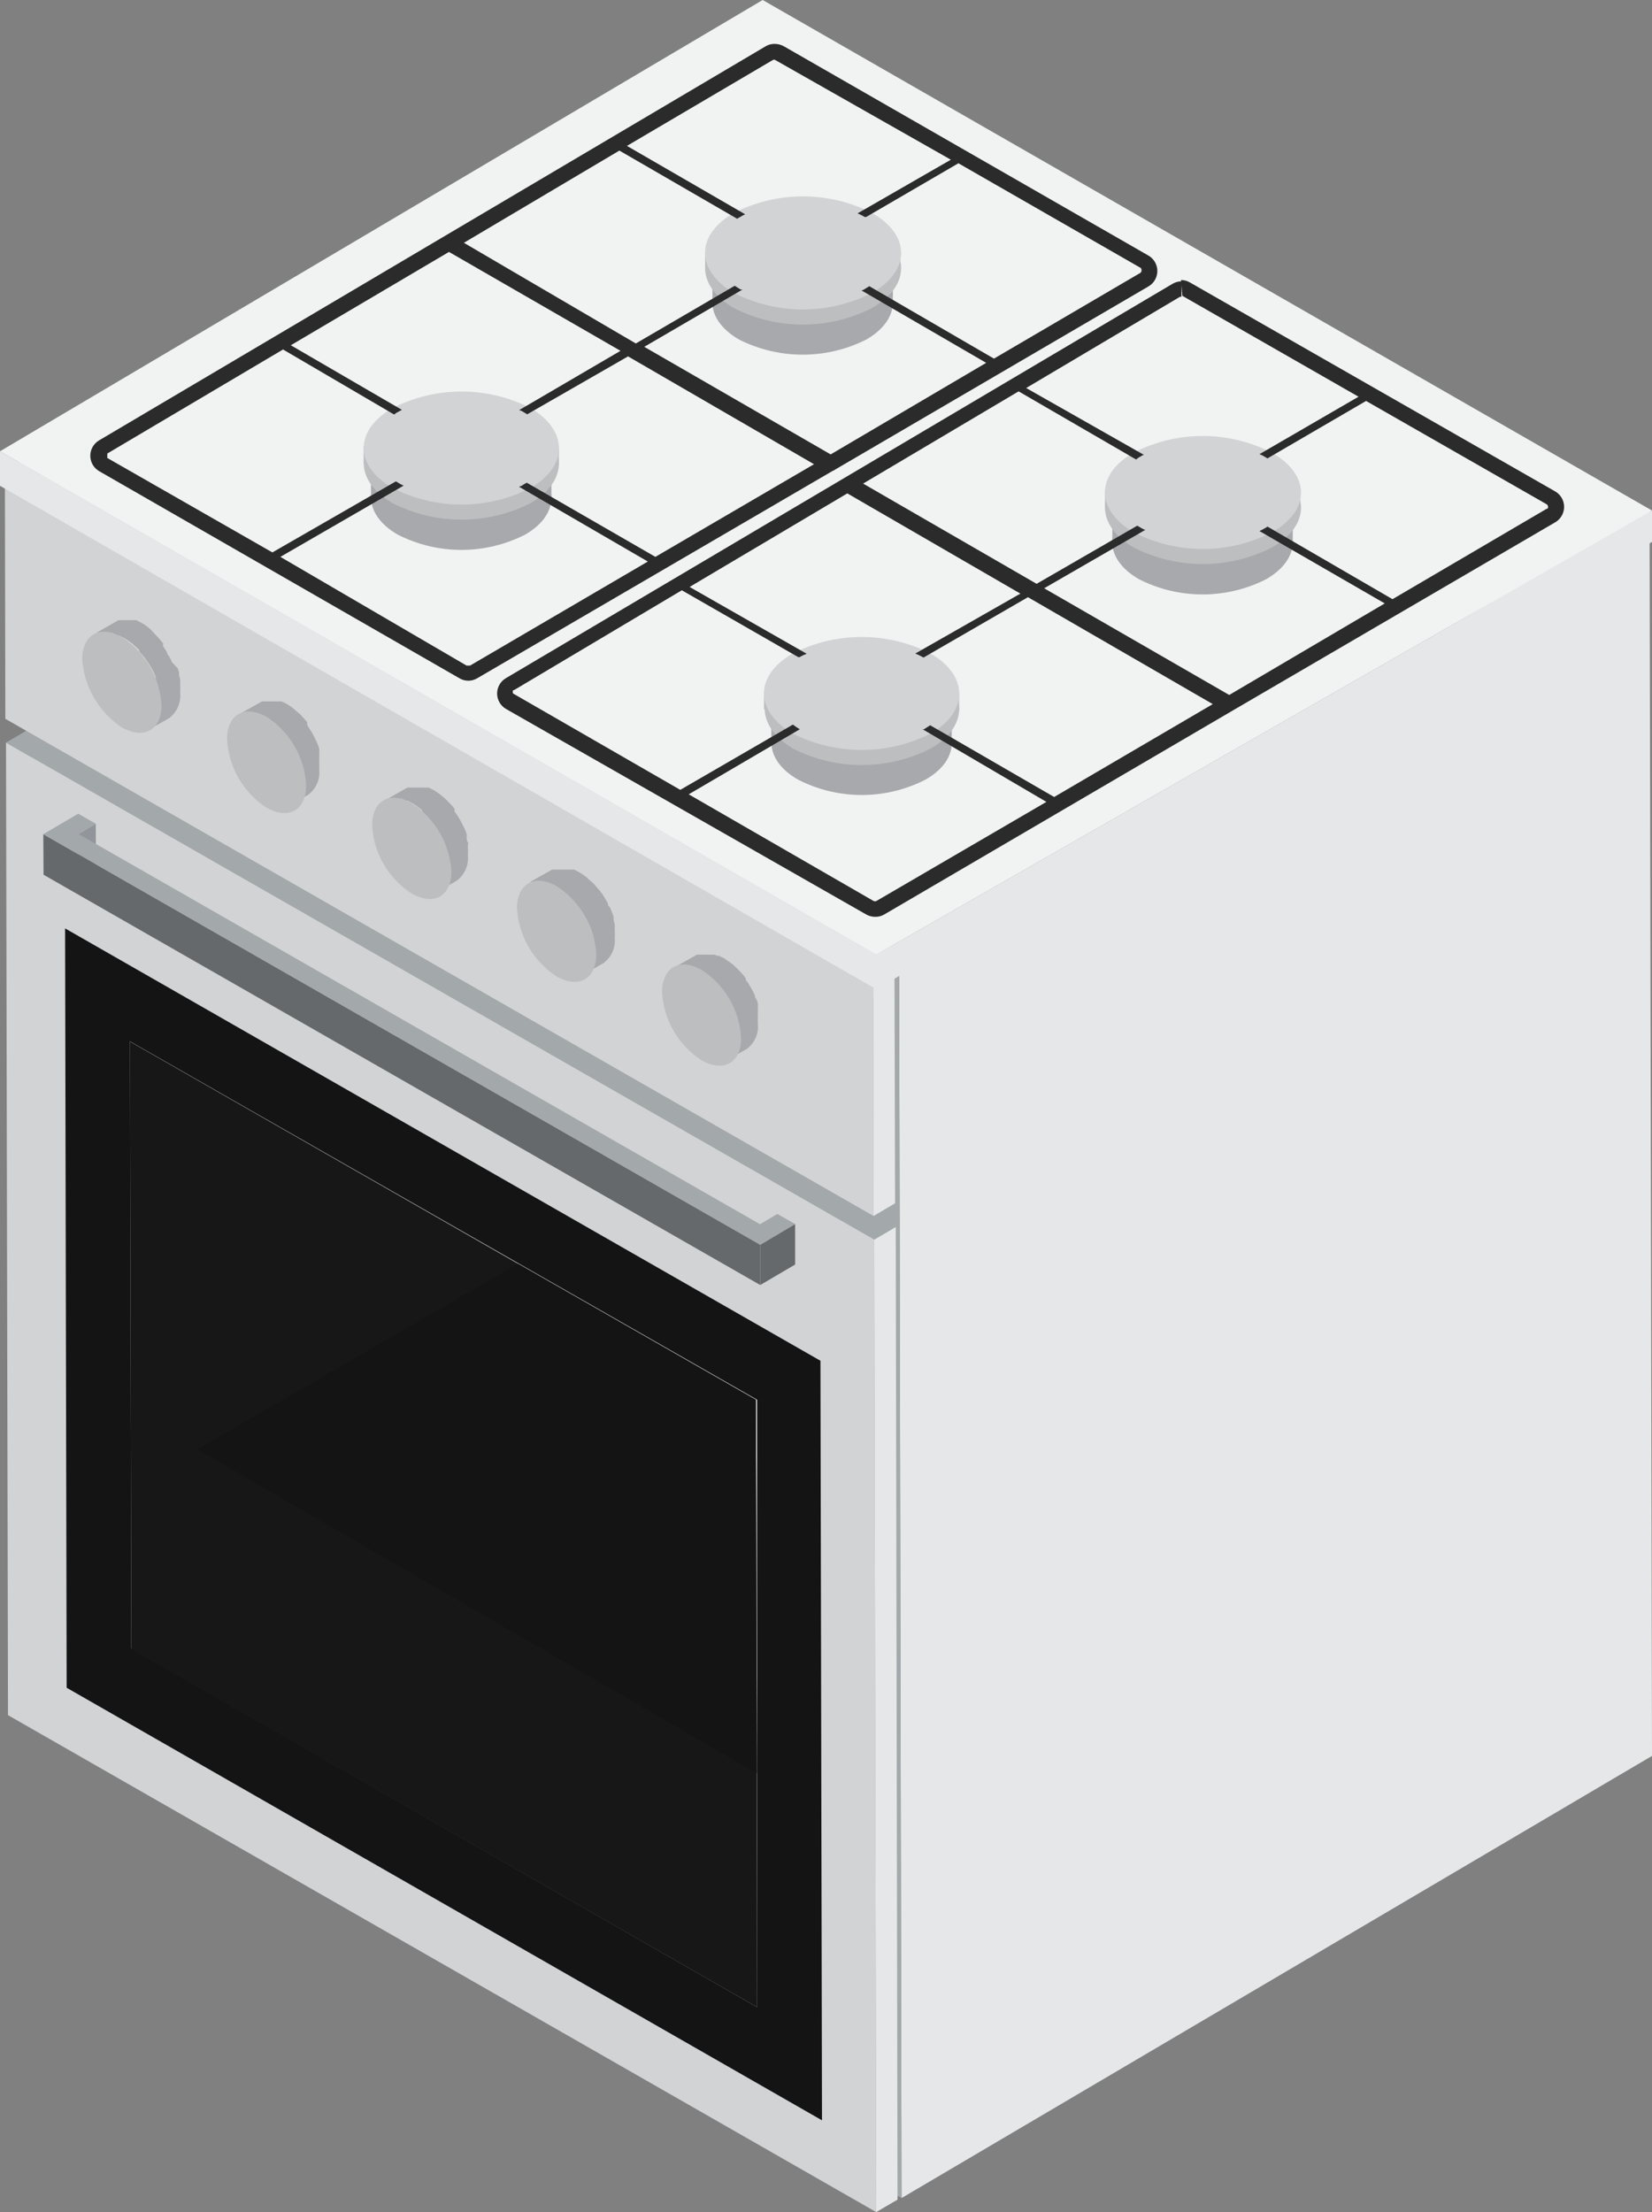 <svg width="130" height="174" viewBox="0 0 130 174" fill="none" xmlns="http://www.w3.org/2000/svg">
<rect x="0" y="0" width="130" height="174" fill="#808080" stroke="none"/>
<g clip-path="url(#clip0_34_700)">
<path d="M70.944 172.896L130 138.117L129.808 40.035L70.752 74.814L70.944 172.896Z" fill="#E6E7E8"/>
<path d="M2.43 35.725L2.622 133.79L70.944 172.896L70.752 74.814L2.43 35.725Z" fill="#A3A8AB"/>
<path d="M68.951 174L70.629 173.019L70.49 96.505L68.794 97.504L68.951 174Z" fill="#E6E7E8"/>
<path d="M68.794 97.504L70.49 96.505L2.168 57.416L0.472 58.415L68.794 97.504Z" fill="#A3A8AB"/>
<path d="M0.472 58.415L0.629 134.911L68.951 174L68.794 97.504L0.472 58.415Z" fill="#D1D3D4"/>
<path d="M68.741 95.647L70.437 94.648L70.385 75.025L68.706 76.023L68.741 95.647Z" fill="#E6E7E8"/>
<path d="M68.706 76.023L70.385 75.025L2.08 35.935L0.385 36.916L68.706 76.023Z" fill="#BCBEC0"/>
<path d="M0.385 36.916L0.42 56.54L68.741 95.647L68.706 76.023L0.385 36.916Z" fill="#D1D3D4"/>
<path d="M8.846 49.794L8.741 49.759H8.584H8.427H8.322C8.258 49.751 8.193 49.751 8.129 49.759H7.797H7.622C7.553 49.784 7.488 49.819 7.43 49.864L9.178 48.866L9.336 48.778H9.51H9.703H10.21H10.332H10.489H10.717L11.101 48.971C11.31 49.089 11.509 49.224 11.696 49.374L11.871 49.532L12.238 49.934L12.36 50.057L12.465 50.162L12.57 50.285L12.832 50.6V50.706V50.828L13.007 51.091L13.164 51.354C13.164 51.441 13.164 51.511 13.287 51.581C13.326 51.673 13.373 51.761 13.427 51.844L13.531 52.09L13.986 52.563L14.091 52.861V53.001C14.091 53.001 14.091 53.001 14.091 53.106C14.128 53.226 14.158 53.349 14.178 53.474C14.187 53.544 14.187 53.614 14.178 53.684L14.181 53.683C14.181 53.788 14.181 53.788 14.181 53.893L14.178 53.894C14.195 54.098 14.195 54.303 14.178 54.508C14.216 54.889 14.153 55.274 13.997 55.625C13.841 55.975 13.596 56.278 13.287 56.505L11.539 57.486C11.849 57.261 12.095 56.958 12.251 56.607C12.408 56.256 12.469 55.871 12.43 55.489C12.447 55.255 12.447 55.021 12.43 54.788C12.439 54.747 12.439 54.706 12.43 54.665C12.396 54.439 12.344 54.217 12.273 53.999C12.279 53.724 12.267 53.449 12.238 53.176C12.133 52.928 12.01 52.688 11.871 52.458C11.731 52.23 11.591 52.002 11.434 51.792C11.286 51.597 11.128 51.41 10.961 51.231V51.126L10.559 50.758L10.385 50.6C10.194 50.456 9.995 50.321 9.79 50.197L9.406 50.005H9.283L8.846 49.794Z" fill="#A7A9AC"/>
<path d="M9.58 50.11C7.832 49.129 6.469 49.934 6.469 51.862C6.544 52.936 6.865 53.979 7.408 54.909C7.951 55.839 8.7 56.631 9.598 57.223C11.346 58.204 12.71 57.398 12.71 55.471C12.646 54.394 12.33 53.346 11.786 52.415C11.242 51.483 10.487 50.693 9.58 50.11Z" fill="#BCBEC0"/>
<path d="M20.262 56.067H20.122H19.983H19.493H19.231C19.179 56.052 19.125 56.052 19.073 56.067L18.864 56.154L20.612 55.173H20.769H21.853H22.063H22.15C22.291 55.223 22.426 55.288 22.552 55.366C22.757 55.482 22.95 55.617 23.129 55.769C23.195 55.812 23.255 55.865 23.304 55.927L23.584 56.154L23.706 56.277L23.811 56.4L23.934 56.522L24.178 56.82V56.943V57.048C24.247 57.135 24.305 57.229 24.353 57.328C24.417 57.412 24.476 57.5 24.528 57.591C24.579 57.661 24.62 57.738 24.65 57.819L24.79 58.082L24.895 58.309L25.017 58.59L25.122 58.888C25.122 58.888 25.122 58.888 25.122 59.028C25.13 59.062 25.13 59.098 25.122 59.133C25.13 59.25 25.13 59.367 25.122 59.483V59.694C25.113 59.734 25.113 59.776 25.122 59.816C25.122 59.816 25.122 59.816 25.122 59.922C25.122 60.027 25.122 60.325 25.122 60.535C25.162 60.917 25.1 61.302 24.943 61.653C24.787 62.004 24.541 62.307 24.231 62.532L22.483 63.513C22.794 63.289 23.041 62.986 23.198 62.635C23.354 62.284 23.415 61.898 23.374 61.516C23.391 61.277 23.391 61.037 23.374 60.797C23.366 60.763 23.366 60.727 23.374 60.692C23.374 60.465 23.269 60.237 23.199 60.009C23.133 59.757 23.045 59.511 22.937 59.273C22.829 59.021 22.706 58.775 22.57 58.537C22.441 58.311 22.294 58.094 22.133 57.889C21.991 57.7 21.839 57.519 21.678 57.346L21.573 57.241C21.448 57.109 21.314 56.986 21.171 56.873L20.997 56.715C20.813 56.569 20.62 56.435 20.42 56.312L20.017 56.119H19.895L20.262 56.067Z" fill="#A7A9AC"/>
<path d="M20.979 56.382C19.231 55.401 17.867 56.207 17.867 58.134C17.922 59.217 18.232 60.27 18.773 61.209C19.314 62.147 20.07 62.943 20.979 63.531C22.727 64.512 24.091 63.724 24.091 61.779C24.036 60.696 23.726 59.642 23.185 58.704C22.644 57.766 21.887 56.97 20.979 56.382Z" fill="#BCBEC0"/>
<path d="M31.661 62.847H31.521H31.468H31.294H30.682H30.507L30.297 62.953L32.045 61.954H32.203H32.29H32.378H32.552H32.727H33.252H33.374H33.514H33.741L34.126 62.147C34.329 62.265 34.522 62.4 34.703 62.55L34.895 62.707L35.175 62.953L35.28 63.075L35.385 63.18C35.421 63.225 35.462 63.267 35.507 63.303L35.769 63.618V63.724V63.829L35.962 64.091L36.119 64.354C36.166 64.42 36.207 64.491 36.241 64.564C36.295 64.648 36.341 64.736 36.381 64.827L36.504 65.073C36.551 65.157 36.592 65.245 36.626 65.335L36.731 65.633V65.791C36.723 65.826 36.723 65.862 36.731 65.896C36.731 66.019 36.731 66.141 36.818 66.264C36.906 66.387 36.818 66.404 36.818 66.474C36.818 66.544 36.818 66.474 36.818 66.579C36.818 66.684 36.818 66.579 36.818 66.684C36.835 66.889 36.835 67.094 36.818 67.298C36.855 67.681 36.791 68.068 36.631 68.419C36.472 68.77 36.223 69.072 35.909 69.295L34.161 70.294C34.476 70.068 34.726 69.762 34.885 69.409C35.045 69.055 35.109 68.665 35.07 68.279C35.086 68.046 35.086 67.811 35.07 67.578C35.07 67.578 35.07 67.578 35.07 67.455C35.032 67.23 34.979 67.008 34.913 66.79C34.825 66.544 34.738 66.299 34.633 66.054C34.511 65.808 34.388 65.563 34.248 65.335C34.108 65.108 33.968 64.88 33.811 64.67C33.674 64.477 33.522 64.296 33.357 64.126L33.252 64.004L33.217 63.724L33.025 63.583C32.848 63.428 32.654 63.292 32.447 63.18L32.063 62.97H31.941L31.661 62.847Z" fill="#A7A9AC"/>
<path d="M32.395 63.18C30.647 62.182 29.283 62.988 29.283 64.933C29.342 66.011 29.657 67.06 30.201 67.992C30.745 68.925 31.503 69.714 32.413 70.294C34.161 71.275 35.525 70.469 35.525 68.542C35.458 67.465 35.141 66.419 34.597 65.487C34.054 64.556 33.299 63.766 32.395 63.18Z" fill="#BCBEC0"/>
<path d="M43.059 69.383H42.92H42.797H42.29H42.063H41.888H41.696L43.444 68.402H43.601H43.689H44.825H45.052H45.175L45.559 68.594C45.764 68.718 45.963 68.853 46.154 68.997L46.329 69.172L46.608 69.4L46.731 69.523L46.836 69.646L46.941 69.768L47.203 70.066L47.29 70.189L47.378 70.294C47.378 70.294 47.5 70.469 47.552 70.574L47.71 70.837L47.832 71.047C47.832 71.135 47.832 71.24 47.972 71.328L48.077 71.555L48.182 71.836C48.227 71.931 48.262 72.031 48.287 72.133V72.274C48.287 72.274 48.287 72.274 48.287 72.379C48.324 72.493 48.353 72.611 48.374 72.729C48.383 72.799 48.383 72.87 48.374 72.939C48.381 72.98 48.381 73.022 48.374 73.062C48.382 73.097 48.382 73.133 48.374 73.167C48.391 73.365 48.391 73.565 48.374 73.763C48.413 74.145 48.352 74.531 48.195 74.881C48.039 75.232 47.793 75.535 47.483 75.76L45.734 76.759C46.043 76.532 46.288 76.229 46.444 75.879C46.601 75.529 46.663 75.144 46.626 74.762C46.65 74.523 46.65 74.282 46.626 74.043C46.634 74.009 46.634 73.973 46.626 73.938C46.648 73.822 46.665 73.705 46.678 73.588C46.603 73.342 46.51 73.101 46.399 72.869C46.29 72.617 46.168 72.372 46.032 72.133L45.594 71.468L45.14 70.925L45.035 70.82L44.633 70.451L44.458 70.294C44.275 70.138 44.076 70.003 43.864 69.891L43.479 69.698H43.357L43.059 69.383Z" fill="#A7A9AC"/>
<path d="M43.794 69.698C42.045 68.717 40.682 69.523 40.682 71.45C40.748 72.527 41.066 73.573 41.609 74.505C42.153 75.436 42.907 76.226 43.811 76.812C45.559 77.793 46.923 77.004 46.923 75.059C46.864 73.981 46.549 72.932 46.005 72C45.461 71.067 44.703 70.278 43.794 69.698Z" fill="#BCBEC0"/>
<path d="M54.475 75.971H54.336H54.213H53.706H53.479H53.304L53.094 76.076L54.843 75.095H55H55.087H55.507C55.559 75.086 55.612 75.086 55.664 75.095H56.241L56.451 75.182H56.573L56.975 75.375L57.553 75.778L57.745 75.936L58.007 76.181L58.129 76.303L58.234 76.409L58.357 76.549C58.448 76.64 58.529 76.74 58.601 76.847L58.689 76.969V77.074L58.881 77.337L59.038 77.6C59.086 77.666 59.127 77.737 59.161 77.81L59.301 78.073L59.406 78.318C59.406 78.406 59.406 78.494 59.528 78.599L59.633 78.897C59.633 78.897 59.633 78.897 59.633 79.037C59.641 79.071 59.641 79.107 59.633 79.142C59.643 79.258 59.643 79.376 59.633 79.492V79.703C59.624 79.743 59.624 79.785 59.633 79.825C59.633 79.825 59.633 79.825 59.633 79.93C59.633 80.035 59.633 80.333 59.633 80.526C59.676 80.908 59.616 81.295 59.459 81.647C59.302 81.998 59.054 82.301 58.741 82.523L56.993 83.522C57.305 83.298 57.551 82.995 57.708 82.644C57.865 82.293 57.926 81.907 57.885 81.525C57.901 81.286 57.901 81.046 57.885 80.806C57.877 80.772 57.877 80.736 57.885 80.701C57.885 80.474 57.78 80.246 57.71 80.018C57.638 79.767 57.55 79.522 57.448 79.282C57.339 79.03 57.217 78.784 57.08 78.546C56.951 78.314 56.805 78.091 56.643 77.88C56.501 77.692 56.35 77.51 56.189 77.337L56.084 77.232C55.963 77.096 55.828 76.973 55.682 76.864L55.507 76.707C55.327 76.555 55.134 76.42 54.93 76.303C54.803 76.225 54.669 76.16 54.528 76.111H54.406L54.475 75.971Z" fill="#A7A9AC"/>
<path d="M55.21 76.286C53.462 75.305 52.098 76.111 52.098 78.038C52.158 79.114 52.471 80.161 53.012 81.093C53.553 82.025 54.306 82.815 55.21 83.399C56.958 84.381 58.322 83.592 58.322 81.647C58.262 80.571 57.949 79.524 57.408 78.592C56.867 77.661 56.114 76.87 55.21 76.286Z" fill="#BCBEC0"/>
<path d="M64.685 166.781L5.245 132.756L5.122 73.027L64.563 107.035L64.685 166.781ZM10.332 129.655L59.58 157.881V110.101L10.227 81.91L10.332 129.655Z" fill="#141414"/>
<path d="M59.58 157.881L10.332 129.707L10.227 81.928L40.752 99.396L44.983 101.814L59.475 110.101L59.563 139.484V144.355L59.58 157.881Z" fill="#171717"/>
<path d="M59.563 139.484L15.524 114.008L40.752 99.396L44.983 101.814L59.475 110.101L59.563 139.484Z" fill="#141414"/>
<path d="M7.535 64.792L7.552 67.981L6.171 68.787V65.598L7.535 64.792Z" fill="#92969A"/>
<path d="M59.825 97.907V101.078L3.427 68.805L3.409 65.616L59.825 97.907Z" fill="#65696B"/>
<path d="M62.57 96.277V99.466L59.825 101.078V97.907L62.57 96.277Z" fill="#65696B"/>
<path d="M62.57 96.277L59.825 97.907L3.409 65.616L6.154 64.004L7.535 64.792L6.171 65.598L59.808 96.295L61.171 95.489L62.57 96.277Z" fill="#A3A8AB"/>
<path d="M130 40.158V42.628L68.951 77.81V75.095L130 40.158Z" fill="#E6E7E8"/>
<path d="M0 35.497L68.951 75.094V77.81L0 38.213V35.497Z" fill="#E6E7E8"/>
<path d="M0 35.497L68.951 75.095L130 40.158L60.017 0L0 35.497Z" fill="#F1F2F2"/>
<path d="M41.329 42.05C39.774 42.841 38.055 43.254 36.311 43.254C34.568 43.254 32.849 42.841 31.294 42.05C28.514 40.438 28.497 37.845 31.294 36.233C32.85 35.448 34.569 35.038 36.311 35.038C38.054 35.038 39.772 35.448 41.329 36.233C44.073 37.845 44.091 40.456 41.329 42.05Z" fill="#A7A9AC"/>
<path d="M43.392 36.531V39.334L42.08 36.811L43.392 36.531Z" fill="#A7A9AC"/>
<path d="M29.196 36.461V39.054L30.594 37.127L29.196 36.461Z" fill="#A7A9AC"/>
<path d="M41.329 39.51C39.774 40.301 38.055 40.713 36.311 40.713C34.568 40.713 32.849 40.301 31.294 39.51C28.514 37.898 28.497 35.305 31.294 33.71C32.847 32.915 34.567 32.501 36.311 32.501C38.056 32.501 39.775 32.915 41.329 33.71C44.073 35.305 44.091 37.915 41.329 39.51Z" fill="#D1D3D4"/>
<path d="M41.748 39.58C40.065 40.431 38.206 40.875 36.32 40.875C34.434 40.875 32.575 40.431 30.892 39.58C27.867 37.828 27.867 35.024 30.892 33.29C32.574 32.434 34.434 31.988 36.32 31.988C38.206 31.988 40.066 32.434 41.748 33.29C44.72 35.042 44.738 37.845 41.748 39.58Z" fill="#BCBEC0"/>
<path d="M43.986 35.164L43.968 36.601L42.553 35.462L43.986 35.164Z" fill="#BCBEC0"/>
<path d="M28.619 35.094V36.514L30.122 35.795L28.619 35.094Z" fill="#BCBEC0"/>
<path d="M41.748 38.388C40.066 39.244 38.206 39.69 36.32 39.69C34.434 39.69 32.574 39.244 30.892 38.388C27.867 36.636 27.867 33.833 30.892 32.098C32.574 31.243 34.434 30.797 36.32 30.797C38.206 30.797 40.066 31.243 41.748 32.098C44.72 33.85 44.738 36.654 41.748 38.388Z" fill="#D1D3D4"/>
<path d="M68.182 26.702C66.625 27.488 64.907 27.897 63.164 27.897C61.422 27.897 59.703 27.488 58.147 26.702C55.367 25.09 55.35 22.479 58.147 20.885C59.702 20.094 61.421 19.682 63.164 19.682C64.908 19.682 66.627 20.094 68.182 20.885C70.944 22.497 70.962 25.09 68.182 26.702Z" fill="#A7A9AC"/>
<path d="M70.262 21.183V23.969L68.951 21.446L70.262 21.183Z" fill="#A7A9AC"/>
<path d="M56.066 21.113V23.706L57.448 21.779L56.066 21.113Z" fill="#A7A9AC"/>
<path d="M68.182 24.161C66.627 24.952 64.908 25.365 63.164 25.365C61.421 25.365 59.702 24.952 58.147 24.161C55.367 22.549 55.35 19.956 58.147 18.344C59.703 17.559 61.422 17.149 63.164 17.149C64.907 17.149 66.625 17.559 68.182 18.344C70.944 19.956 70.962 22.567 68.182 24.161Z" fill="#D1D3D4"/>
<path d="M68.619 24.231C66.934 25.087 65.071 25.533 63.182 25.533C61.293 25.533 59.43 25.087 57.745 24.231C54.738 22.479 54.72 19.676 57.745 17.959C59.429 17.099 61.292 16.651 63.182 16.651C65.072 16.651 66.935 17.099 68.619 17.959C71.678 19.676 71.678 22.497 68.619 24.231Z" fill="#BCBEC0"/>
<path d="M70.839 19.816V21.253L69.423 20.114L70.839 19.816Z" fill="#BCBEC0"/>
<path d="M55.489 19.729V21.165L56.975 20.447L55.489 19.729Z" fill="#BCBEC0"/>
<path d="M68.619 23.04C66.934 23.896 65.071 24.342 63.182 24.342C61.293 24.342 59.43 23.896 57.745 23.04C54.738 21.288 54.72 18.485 57.745 16.75C59.43 15.894 61.293 15.448 63.182 15.448C65.071 15.448 66.934 15.894 68.619 16.75C71.678 18.485 71.678 21.305 68.619 23.04Z" fill="#D1D3D4"/>
<path d="M99.65 45.554C98.096 46.345 96.376 46.758 94.633 46.758C92.889 46.758 91.17 46.345 89.615 45.554C86.836 43.942 86.818 41.349 89.615 39.755C91.169 38.96 92.888 38.545 94.633 38.545C96.377 38.545 98.097 38.96 99.65 39.755C102.413 41.349 102.43 43.942 99.65 45.554Z" fill="#A7A9AC"/>
<path d="M101.731 40.018V42.821L100.42 40.298L101.731 40.018Z" fill="#A7A9AC"/>
<path d="M87.535 39.948V42.558L88.934 40.613L87.535 39.948Z" fill="#A7A9AC"/>
<path d="M99.65 43.014C98.096 43.805 96.376 44.217 94.633 44.217C92.889 44.217 91.17 43.805 89.615 43.014C86.836 41.419 86.818 38.809 89.615 37.214C91.17 36.423 92.889 36.011 94.633 36.011C96.376 36.011 98.096 36.423 99.65 37.214C102.413 38.809 102.43 41.402 99.65 43.014Z" fill="#D1D3D4"/>
<path d="M100.087 43.066C98.402 43.922 96.54 44.368 94.65 44.368C92.761 44.368 90.898 43.922 89.213 43.066C86.206 41.314 86.189 38.511 89.213 36.776C90.897 35.925 92.756 35.481 94.642 35.481C96.527 35.481 98.387 35.925 100.07 36.776C103.147 38.546 103.147 41.332 100.087 43.066Z" fill="#BCBEC0"/>
<path d="M102.308 38.651V40.105L100.892 38.949L102.308 38.651Z" fill="#BCBEC0"/>
<path d="M86.958 38.581V40.018L88.462 39.299L86.958 38.581Z" fill="#BCBEC0"/>
<path d="M100.087 41.875C98.403 42.735 96.54 43.183 94.65 43.183C92.76 43.183 90.897 42.735 89.213 41.875C86.206 40.123 86.189 37.319 89.213 35.602C90.894 34.743 92.754 34.294 94.642 34.294C96.529 34.294 98.389 34.743 100.07 35.602C103.147 37.337 103.147 40.158 100.087 41.875Z" fill="#D1D3D4"/>
<path d="M72.832 61.323C71.279 62.118 69.559 62.533 67.815 62.533C66.07 62.533 64.351 62.118 62.797 61.323C60.017 59.729 60 57.118 62.797 55.524C64.352 54.733 66.071 54.32 67.815 54.32C69.558 54.32 71.277 54.733 72.832 55.524C75.577 57.153 75.594 59.746 72.832 61.323Z" fill="#A7A9AC"/>
<path d="M74.895 55.822V58.625L73.584 56.102L74.895 55.822Z" fill="#A7A9AC"/>
<path d="M60.699 55.769V58.362L62.098 56.417L60.699 55.769Z" fill="#A7A9AC"/>
<path d="M72.832 58.818C71.277 59.609 69.558 60.021 67.815 60.021C66.071 60.021 64.352 59.609 62.797 58.818C60.017 57.206 60 54.595 62.797 53.001C64.352 52.21 66.071 51.797 67.815 51.797C69.558 51.797 71.277 52.21 72.832 53.001C75.577 54.613 75.594 57.223 72.832 58.818Z" fill="#D1D3D4"/>
<path d="M73.252 58.87C71.568 59.73 69.705 60.178 67.815 60.178C65.925 60.178 64.062 59.73 62.378 58.87C59.441 57.118 59.441 54.315 62.36 52.563C64.041 51.703 65.901 51.255 67.788 51.255C69.676 51.255 71.536 51.703 73.217 52.563C76.224 54.315 76.241 57.153 73.252 58.87Z" fill="#BCBEC0"/>
<path d="M75.472 54.455V55.909L74.056 54.753L75.472 54.455Z" fill="#BCBEC0"/>
<path d="M60.122 54.385V55.822L61.626 55.103L60.122 54.385Z" fill="#BCBEC0"/>
<path d="M73.252 57.696C71.565 58.547 69.703 58.99 67.815 58.99C65.926 58.99 64.064 58.547 62.378 57.696C59.371 55.944 59.353 53.141 62.378 51.406C64.06 50.551 65.919 50.105 67.806 50.105C69.692 50.105 71.552 50.551 73.234 51.406C76.224 53.141 76.241 55.962 73.252 57.696Z" fill="#D1D3D4"/>
<path d="M122.378 38.651L93.636 22.216C93.424 22.092 93.183 22.025 92.937 22.024L93.042 23.268L106.906 31.205L99.108 35.725C99.249 35.775 99.383 35.84 99.51 35.918L99.738 36.058L107.5 31.538L121.713 39.667C121.742 39.687 121.767 39.713 121.785 39.743C121.803 39.774 121.814 39.807 121.818 39.843C121.818 39.965 121.818 40.018 121.713 40.018L109.58 47.131L99.738 41.419C99.681 41.47 99.616 41.512 99.545 41.542C99.407 41.632 99.261 41.708 99.108 41.77L108.969 47.464L96.731 54.665L82.168 46.273L90.122 41.682C90.017 41.65 89.917 41.603 89.825 41.542L89.493 41.349L81.573 45.922L67.92 38.038L80.157 30.784L89.406 36.146C89.514 36.044 89.638 35.961 89.773 35.9C89.843 35.839 89.927 35.797 90.017 35.778L80.752 30.521L92.867 23.338H92.972V22.129C92.726 22.13 92.485 22.197 92.273 22.322L39.825 53.334C39.611 53.456 39.432 53.633 39.309 53.847C39.184 54.061 39.119 54.304 39.119 54.551C39.119 54.799 39.184 55.042 39.309 55.255C39.432 55.469 39.611 55.647 39.825 55.769L68.182 71.941C68.396 72.058 68.637 72.118 68.881 72.116C69.133 72.12 69.382 72.054 69.598 71.923L96.941 55.927L122.378 41.087C122.592 40.964 122.77 40.787 122.894 40.573C123.018 40.359 123.084 40.116 123.084 39.869C123.084 39.621 123.018 39.379 122.894 39.165C122.77 38.951 122.592 38.774 122.378 38.651ZM82.954 62.69L73.199 57.048L72.71 57.363H72.605L82.343 63.075L68.934 70.889H68.776L54.196 62.48L62.937 57.363C62.75 57.251 62.569 57.128 62.395 56.995L53.532 62.129L40.455 54.595C40.42 54.587 40.391 54.566 40.371 54.537C40.352 54.508 40.344 54.472 40.35 54.437C40.35 54.315 40.35 54.28 40.455 54.28L53.654 46.43L62.815 51.687C62.849 51.696 62.885 51.696 62.92 51.687C63.098 51.582 63.285 51.494 63.479 51.424L54.266 46.168L66.678 38.809L80.297 46.693L72.028 51.406C72.25 51.497 72.466 51.602 72.675 51.722L80.892 46.974L95.437 55.384L82.954 62.69Z" fill="#2B2B2B"/>
<path d="M90.332 20.079L61.661 3.627C61.44 3.51 61.194 3.449 60.944 3.452C60.698 3.45 60.456 3.516 60.245 3.644L7.797 34.639C7.587 34.763 7.412 34.939 7.291 35.151C7.17 35.363 7.106 35.603 7.106 35.848C7.106 36.092 7.17 36.332 7.291 36.544C7.412 36.756 7.587 36.933 7.797 37.057L36.154 53.351C36.365 53.478 36.607 53.544 36.853 53.544C37.099 53.544 37.341 53.478 37.552 53.351L65.525 37.039C65.607 37.012 65.684 36.971 65.752 36.916L90.402 22.514C90.613 22.386 90.787 22.203 90.904 21.986C91.022 21.769 91.081 21.524 91.074 21.276C91.067 21.029 90.994 20.788 90.864 20.577C90.734 20.367 90.55 20.195 90.332 20.079ZM51.573 43.802L41.451 37.968L41.206 38.108C41.099 38.194 40.974 38.255 40.839 38.283L50.979 44.17L36.993 52.352H36.713L22.063 43.802L31.766 38.196C31.643 38.151 31.525 38.093 31.416 38.02L31.154 37.863L21.434 43.452L8.444 36.023C8.444 36.023 8.444 36.023 8.444 35.848C8.444 35.673 8.444 35.708 8.444 35.673L22.273 27.49L31.014 32.606C31.109 32.523 31.215 32.452 31.329 32.396L31.626 32.239L22.885 27.157L35.332 19.816L48.829 27.595L40.857 32.256C40.969 32.284 41.075 32.332 41.171 32.396L41.486 32.589L49.423 28.033L64.056 36.514L51.573 43.802ZM89.738 21.463L78.217 28.209L68.409 22.514L68.059 22.725C67.983 22.786 67.893 22.828 67.797 22.847L77.605 28.541L65.367 35.743L50.699 27.28L58.427 22.777H58.287L57.815 22.479L50.035 27.017L36.504 19.098L48.741 11.844L58.007 17.206L58.252 17.065C58.374 16.985 58.503 16.915 58.636 16.855L49.336 11.476L60.857 4.696H60.962L74.825 12.562L67.483 16.785C67.677 16.861 67.865 16.955 68.042 17.065H68.164L75.42 12.843L89.738 21.06C89.767 21.074 89.791 21.097 89.806 21.125C89.822 21.153 89.828 21.186 89.825 21.218C89.837 21.263 89.835 21.31 89.82 21.354C89.804 21.398 89.776 21.436 89.738 21.463Z" fill="#2B2B2B"/>
</g>
<defs>
<clipPath id="clip0_34_700">
<rect width="130" height="174" fill="white"/>
</clipPath>
</defs>
</svg>
